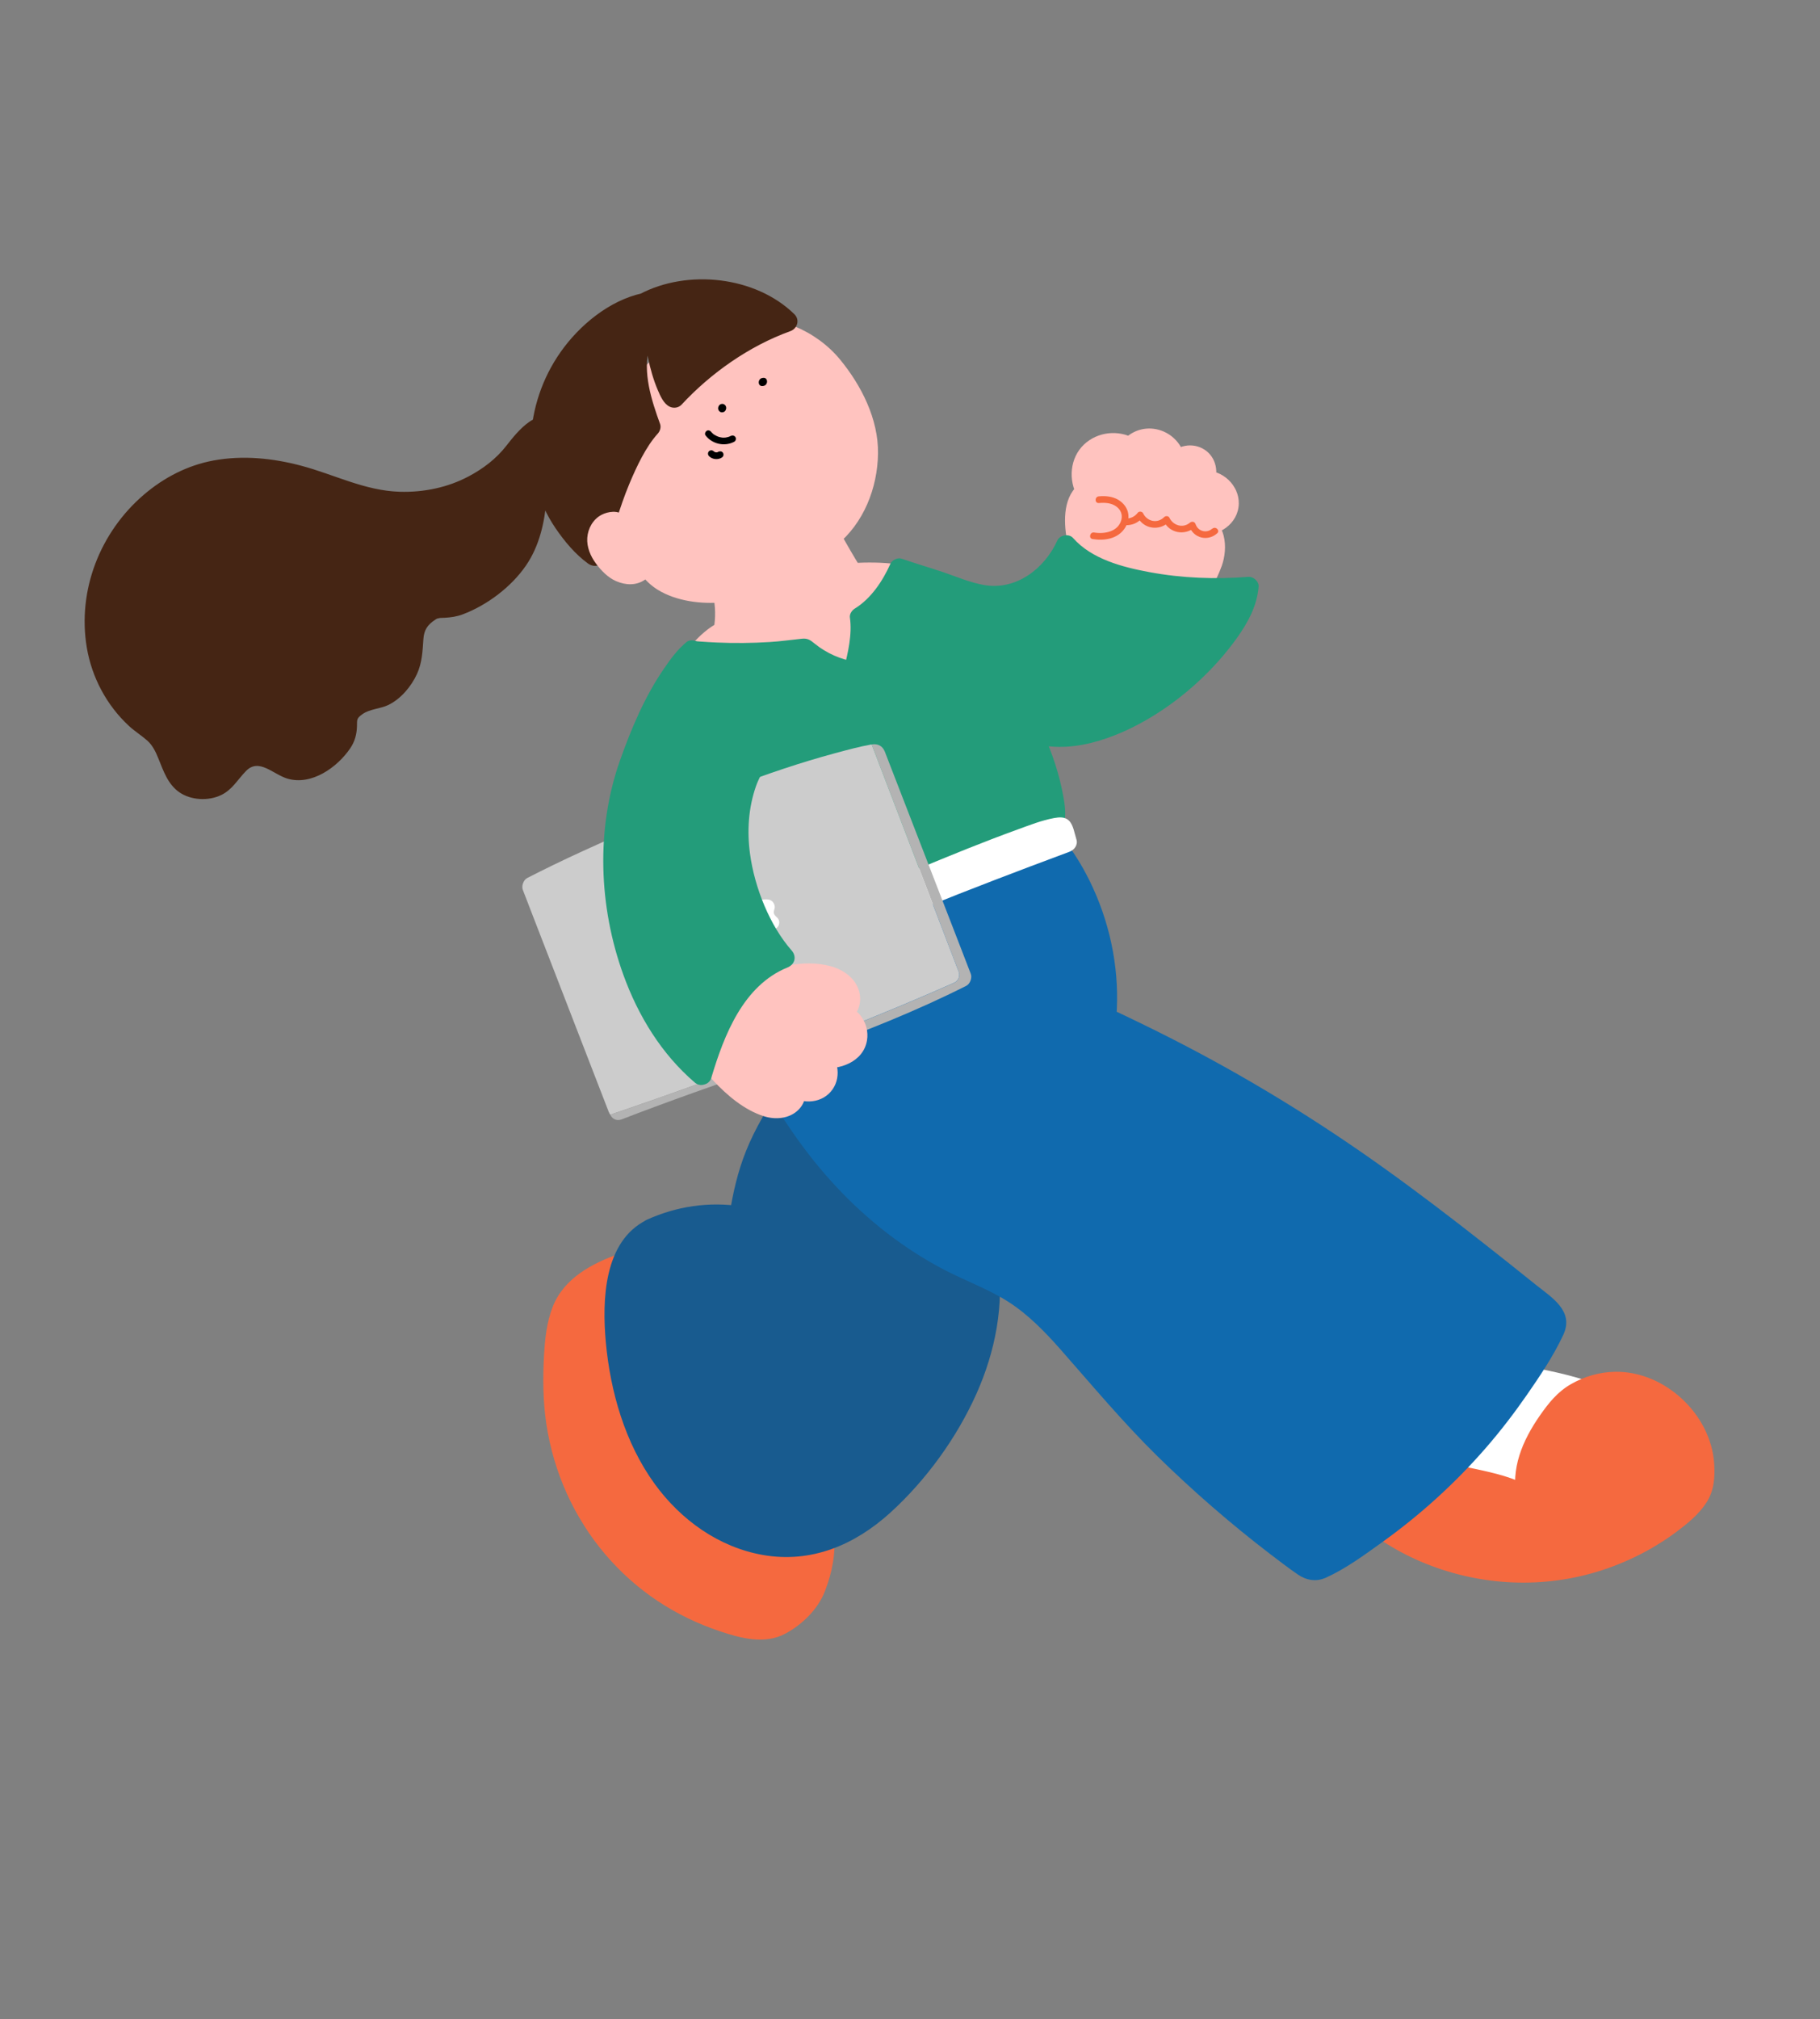 <svg width="257" height="285" viewBox="0 0 257 285" fill="none" xmlns="http://www.w3.org/2000/svg">
<rect x="0" y="0" width="257" height="285" fill="#808080" stroke="none"/>
<g clip-path="url(#clip0_4181_11)">
<path d="M102.194 89.069C102.194 89.069 102.735 86.027 102.048 83.582C102.048 83.582 94.577 84.32 91.702 80.269C88.827 76.218 77.505 72.54 87.948 57.714C98.39 42.887 109.112 46.634 109.112 46.634C115.732 47.743 119.332 52.999 121.793 59.251C123.816 64.387 121.85 72.283 117.384 75.765C119.04 78.781 120.387 80.912 120.387 80.912C120.387 80.912 124.344 80.561 127.688 81.217C127.688 81.217 135.106 88.952 122.987 96.295C110.868 103.638 96.192 95.559 96.192 95.559C96.192 95.559 99.083 90.605 102.194 89.069Z" fill="#FFC3BF"/>
<path d="M103.569 89.401C103.925 87.358 103.923 85.201 103.412 83.19C103.267 82.626 102.63 82.108 102.025 82.168C99.902 82.371 97.564 82.184 95.575 81.409C93.358 80.552 92.077 78.403 90.329 76.882C88.704 75.474 87.056 74.081 85.998 72.206C84.678 69.848 84.881 67.157 85.749 64.668C87.278 60.292 90.439 56.213 93.793 53.067C96.19 50.816 99.042 48.984 102.235 48.127C103.316 47.831 104.408 47.662 105.52 47.635C105.934 47.625 106.337 47.633 106.745 47.649C107.341 47.683 107.063 47.643 107.583 47.734C109.496 48.058 111.42 48.564 113.095 49.565C115.099 50.763 116.669 52.569 117.899 54.528C119.13 56.486 120.373 58.846 120.908 61.186C121.931 65.683 120.3 71.593 116.641 74.549C116.027 75.047 115.76 75.751 116.171 76.496C117.133 78.232 118.115 79.966 119.174 81.642C119.42 82.045 119.921 82.358 120.41 82.325C121.104 82.266 121.81 82.244 122.504 82.239C123.199 82.235 123.843 82.24 124.515 82.271C124.889 82.286 125.26 82.314 125.636 82.349C125.931 82.379 126.728 82.633 126.981 82.523C126.814 82.592 126.732 82.078 126.777 82.316C126.789 82.353 127.054 82.678 126.853 82.402C126.671 82.159 126.952 82.529 127.002 82.61C127.108 82.766 127.228 82.925 127.326 83.087C127.943 84.059 128.162 84.545 128.412 85.731C128.631 86.759 128.519 88.133 128.025 89.298C126.217 93.579 121.013 96.306 116.73 97.354C112.447 98.401 107.889 98.023 103.636 96.894C101.3 96.276 98.986 95.478 96.857 94.312L97.432 96.229C98.76 93.967 100.559 91.517 102.924 90.282C104.543 89.436 103.057 87.025 101.447 87.866C98.657 89.328 96.51 92.223 94.932 94.891C94.539 95.552 94.858 96.453 95.507 96.808C101.837 100.285 110.017 101.757 117.072 100.176C124.797 98.441 134.918 90.926 130.03 82.097C129.675 81.463 129.216 80.659 128.646 80.178C128.075 79.697 127.206 79.686 126.491 79.603C125.515 79.491 124.543 79.422 123.559 79.404C122.485 79.385 121.41 79.401 120.338 79.492L121.574 80.175C120.524 78.493 119.533 76.764 118.571 75.029L118.102 76.975C121.947 73.872 123.917 68.895 123.983 64.008C124.049 59.122 121.607 54.385 118.647 50.773C115.246 46.623 109.646 44.304 104.281 44.885C95.716 45.806 88.988 52.718 84.893 59.847C83 63.14 81.617 66.995 82.439 70.818C83.013 73.477 84.756 75.676 86.702 77.484C87.627 78.346 88.618 79.134 89.535 80.001C89.937 80.386 90.331 80.831 90.478 81.018C91.174 81.92 91.918 82.649 92.893 83.248C95.5 84.852 99.038 85.3 102.055 85.005L100.667 83.983C101.06 85.513 101.059 87.195 100.794 88.752C100.485 90.545 103.241 91.217 103.545 89.415L103.569 89.401Z" fill="#FFC3BF"/>
<path d="M154.678 82.906C156.73 85.9 157.917 86.757 161.512 87.281C163.391 87.548 164.586 86.408 166.423 85.938C168.26 85.468 170.793 80.833 171.328 79.012C171.863 77.191 171.61 74.424 169.745 74.071C171.516 74.415 173.419 72.931 173.503 71.132C173.587 69.332 171.847 67.663 170.053 67.841C170.684 66.792 170.307 65.252 169.26 64.608C168.214 63.965 166.672 64.32 166.016 65.364C165.971 63.897 164.941 62.502 163.558 62.031C162.175 61.56 160.508 62.037 159.575 63.172C157.869 62.101 155.427 62.377 154.006 63.799C152.585 65.221 152.306 67.66 153.383 69.369C151.459 70.546 151.958 73.317 151.914 74.748C151.871 76.18 153.59 81.978 154.686 82.901L154.678 82.906Z" fill="#FFC3BF"/>
<path d="M153.47 83.645C155.059 85.937 156.777 87.697 159.571 88.357C161.206 88.752 162.784 88.871 164.378 88.24C165.685 87.717 167.217 87.345 168.309 86.434C170.251 84.815 171.665 82.224 172.52 79.876C173.443 77.331 173.15 73.505 170.08 72.682L169.417 75.433C172.067 75.805 174.865 73.939 174.927 71.091C174.983 68.467 172.603 66.293 170.033 66.415L171.308 68.501C172.178 66.775 171.768 64.547 170.086 63.462C168.405 62.376 166.147 62.827 164.988 64.388L167.432 65.328C167.069 60.825 161.648 58.762 158.539 62.201L160.24 61.924C157.959 60.619 155.01 60.917 153.084 62.725C151.06 64.627 150.828 67.778 152.167 70.112L152.637 68.166C150.122 69.88 150.165 73.461 150.655 76.182C150.915 77.638 151.351 79.076 151.86 80.469C152.296 81.652 152.767 83.056 153.707 83.942C155.034 85.189 156.98 83.125 155.641 81.875C155.54 81.782 155.612 81.882 155.434 81.592C155.331 81.422 155.236 81.249 155.148 81.07C154.908 80.586 154.716 80.073 154.537 79.562C154.126 78.42 153.776 77.25 153.514 76.061C153.334 75.242 153.319 74.476 153.307 73.642C153.284 72.627 153.174 71.234 154.119 70.59C154.768 70.149 154.991 69.338 154.588 68.643C152.941 65.767 156.114 62.831 158.907 64.432C159.437 64.739 160.197 64.606 160.608 64.156C161.959 62.655 164.431 63.279 164.599 65.4C164.688 66.485 166.255 67.419 167.044 66.34C167.833 65.26 169.463 65.845 168.798 67.181C168.334 68.106 168.984 69.314 170.073 69.267C171.01 69.226 171.998 69.883 172.08 70.884C172.161 71.886 171.06 72.836 170.069 72.7C168.289 72.449 167.611 74.977 169.406 75.451C170.251 75.676 170.205 77.12 170.136 77.804C170.046 78.634 169.704 79.396 169.347 80.134C168.655 81.553 167.65 83.728 166.183 84.514C165.369 84.956 164.181 85.329 163.264 85.657C162.153 86.048 161.063 85.84 159.954 85.545C158.063 85.041 156.964 83.732 155.891 82.176C154.818 80.619 152.436 82.153 153.475 83.653L153.47 83.645Z" fill="#FFC3BF"/>
<path d="M107.764 53.333L107.672 53.345C106.955 53.44 106.971 54.57 107.693 54.483L107.785 54.471C108.501 54.376 108.485 53.246 107.764 53.333L107.672 53.345C106.955 53.44 106.971 54.57 107.693 54.483L107.785 54.471C108.501 54.376 108.485 53.246 107.764 53.333Z" fill="black"/>
<path d="M102.512 57.772L102.53 57.694C102.554 57.625 102.552 57.548 102.533 57.482C102.531 57.406 102.5 57.337 102.46 57.273C102.421 57.208 102.374 57.148 102.307 57.112C102.256 57.065 102.182 57.033 102.117 57.018L101.976 57.005C101.879 57.008 101.783 57.034 101.695 57.088L101.576 57.183C101.51 57.256 101.462 57.341 101.44 57.431L101.421 57.509C101.398 57.579 101.4 57.655 101.418 57.721C101.421 57.798 101.452 57.867 101.491 57.931C101.531 57.996 101.578 58.055 101.645 58.092C101.695 58.139 101.77 58.17 101.835 58.186L101.976 58.199C102.073 58.195 102.168 58.17 102.257 58.116L102.376 58.021C102.442 57.948 102.49 57.863 102.512 57.772Z" fill="black"/>
<path d="M103.195 61.515C103.195 61.515 103.131 61.554 103.107 61.569C103.082 61.584 103.066 61.593 103.042 61.608C103.09 61.579 103.111 61.577 103.074 61.589C103 61.612 102.931 61.643 102.856 61.666C102.79 61.685 102.716 61.708 102.645 61.718C102.608 61.73 102.574 61.729 102.536 61.74C102.42 61.767 102.642 61.731 102.52 61.75C102.373 61.763 102.226 61.775 102.077 61.767C102.043 61.765 102.009 61.764 101.975 61.763C101.855 61.748 102.027 61.775 101.936 61.753C101.863 61.743 101.79 61.732 101.725 61.716C101.66 61.701 101.582 61.682 101.517 61.666C101.479 61.657 101.448 61.642 101.417 61.628C101.373 61.611 101.321 61.598 101.391 61.622C101.246 61.566 101.105 61.498 100.98 61.42C100.949 61.405 100.921 61.378 100.89 61.364L100.859 61.349C100.818 61.319 100.818 61.319 100.869 61.366C100.817 61.353 100.742 61.266 100.701 61.236C100.651 61.189 100.6 61.143 100.544 61.088C100.525 61.056 100.484 61.026 100.456 60.998C100.376 60.903 100.491 61.055 100.437 60.966C100.284 60.771 100.016 60.659 99.788 60.809C99.591 60.941 99.469 61.248 99.631 61.458C100.566 62.679 102.324 63.076 103.689 62.341C103.904 62.221 103.982 61.897 103.846 61.692C103.7 61.472 103.427 61.406 103.197 61.536L103.195 61.515Z" fill="black"/>
<path d="M87.519 195.861C89.795 198.353 93.592 206.953 93.782 210.322C96.843 206.769 101.869 206.429 106.559 206.571C108.878 206.636 111.832 208.283 113.273 209.825C117.788 214.677 116.86 220.09 114.958 224.617C114.186 226.449 111.91 228.372 110.176 229.355C108.418 230.352 106.213 230.04 104.263 229.529C96.744 227.564 89.924 223.015 85.231 216.822C80.538 210.63 78.085 202.835 78.147 195.063C78.232 184.29 79.507 181.507 87.855 178.329C96.202 175.152 87.519 195.861 87.519 195.861Z" fill="#F5693F"/>
<path d="M86.549 196.897C88.096 198.651 89.186 201.138 90.128 203.295C91.07 205.452 92.186 207.946 92.361 210.35C92.445 211.538 93.942 212.249 94.805 211.29C96.961 208.898 100.04 208.178 103.143 208.007C106.011 207.847 108.496 208.021 110.917 209.683C115.13 212.573 115.775 217.755 114.31 222.291C113.573 224.578 112.319 226.219 110.329 227.579C107.931 229.212 105.288 228.437 102.714 227.61C97.272 225.858 92.329 222.64 88.434 218.46C84.54 214.28 81.616 208.61 80.348 202.79C79.717 199.912 79.52 197.001 79.562 194.066C79.598 191.863 79.657 189.625 80.104 187.46C80.411 185.989 80.923 184.547 81.935 183.398C83.044 182.134 84.544 181.294 86.052 180.593C86.887 180.204 87.765 179.812 88.653 179.545C88.942 179.457 89.143 179.423 89.248 179.414C89.642 179.372 89.258 179.43 89.702 179.468C89.595 179.456 89.677 179.483 89.677 179.483C89.847 179.778 89.483 179.237 89.705 179.51C89.735 179.559 89.789 179.647 89.818 179.696C89.959 180.052 89.72 179.391 89.847 179.778C89.886 179.898 89.918 180.022 89.945 180.138C90.017 180.437 90.005 180.345 90.026 180.742C90.165 183.81 89.14 186.948 88.212 189.828C87.568 191.815 87 193.401 86.262 195.18C85.565 196.846 88.054 198.201 88.754 196.523C89.567 194.577 90.287 192.587 90.934 190.587C91.93 187.511 93.017 184.113 92.865 180.843C92.811 179.559 92.508 178.195 91.497 177.32C90.385 176.351 88.832 176.471 87.527 176.925C83.635 178.287 79.645 180.394 78.057 184.419C77.196 186.594 76.956 188.953 76.82 191.283C76.643 194.522 76.665 197.762 77.147 200.975C78.17 207.751 81.016 214.144 85.461 219.37C89.907 224.597 95.434 228.155 101.68 230.245C104.615 231.227 108.002 232.133 110.906 230.568C113.3 229.271 115.487 227.148 116.481 224.593C118.582 219.215 118.483 213.588 114.507 209.093C112.71 207.059 109.902 205.524 107.194 205.221C103.844 204.846 99.963 205.138 96.834 206.465C95.26 207.128 93.888 208.089 92.743 209.364L95.187 210.304C94.988 207.516 93.822 204.777 92.716 202.244C91.61 199.711 90.355 196.971 88.479 194.843C87.27 193.48 85.341 195.556 86.545 196.91L86.549 196.897Z" fill="#F5693F"/>
<path d="M212.677 192.923C212.677 192.923 223.366 194.3 227.705 196.98L216.701 211.884L201.599 207.851L212.677 192.923Z" fill="white" stroke="white" stroke-miterlimit="10"/>
<path d="M92.052 173.395C90.01 174.345 88.479 176.166 87.855 178.329C86.383 183.378 86.624 188.786 87.645 194.058C88.96 200.823 91.777 207.476 96.743 212.252C101.71 217.027 109.057 219.616 115.7 217.812C120.83 216.413 124.976 212.661 128.446 208.637C132.979 203.365 136.751 197.319 138.608 190.618C140.464 183.918 140.278 176.519 137.265 170.251L111.718 153.893C106.832 161.284 105.453 165.037 104.412 171.659C100.244 170.977 95.882 171.607 92.047 173.387L92.052 173.395Z" fill="#185B8F"/>
<path d="M91.314 172.187C85.232 175.197 85.016 183.55 85.547 189.432C86.189 196.454 88.266 203.67 92.439 209.428C96.118 214.504 101.499 218.384 107.753 219.473C114.558 220.668 120.703 218.051 125.713 213.505C130.77 208.909 135.08 202.965 137.875 196.731C140.552 190.758 141.842 184.127 140.908 177.605C140.673 175.99 140.33 174.396 139.82 172.838C139.424 171.63 138.97 169.784 137.924 168.996C137.499 168.68 137.014 168.412 136.567 168.133C133.967 166.469 131.381 164.808 128.782 163.144C123.435 159.719 118.154 156.132 112.71 152.855C112.603 152.788 112.49 152.713 112.378 152.637C111.693 152.204 110.851 152.619 110.461 153.212C108.51 156.175 106.63 159.216 105.319 162.519C104.188 165.356 103.511 168.304 103.031 171.319L104.739 170.275C100.11 169.564 95.559 170.245 91.304 172.171C89.647 172.918 91.145 175.333 92.781 174.587C96.297 172.991 100.254 172.442 104.067 173.032C104.775 173.141 105.648 172.795 105.774 171.988C106.23 169.131 106.813 166.285 107.907 163.603C109.214 160.403 111.047 157.446 112.944 154.559L111.027 155.134C115.186 157.792 119.342 160.463 123.5 163.12L132.16 168.67L135.211 170.621C135.615 170.883 136.221 171.132 136.556 171.481C135.909 170.803 136.431 171.856 136.496 172.016C136.78 172.716 137.027 173.428 137.25 174.155C137.691 175.6 138.013 177.085 138.184 178.596C138.531 181.625 138.395 184.696 137.824 187.69C136.641 193.845 133.679 199.551 129.922 204.536C126.166 209.522 121.161 215.126 114.631 216.607C109.277 217.822 103.468 215.941 99.254 212.576C93.347 207.855 90.278 200.537 88.918 193.28C88.301 189.973 88.019 186.561 88.342 183.199C88.665 179.836 89.432 176.259 92.778 174.6C94.408 173.792 92.923 171.381 91.3 172.184L91.314 172.187Z" fill="#185B8F"/>
<path d="M101.449 63.744C101.401 63.773 101.352 63.803 101.304 63.833L101.418 63.785C101.341 63.821 101.254 63.841 101.175 63.856L101.296 63.837C101.212 63.845 101.128 63.852 101.042 63.838L101.162 63.853C101.068 63.844 100.985 63.817 100.902 63.791L101.016 63.832C100.941 63.8 100.866 63.768 100.803 63.718L100.902 63.791C100.856 63.752 100.816 63.722 100.77 63.683C100.687 63.601 100.547 63.554 100.437 63.555C100.327 63.556 100.175 63.615 100.098 63.707C99.925 63.912 99.936 64.182 100.122 64.378C100.577 64.852 101.394 64.939 101.943 64.57C102.048 64.506 102.128 64.402 102.151 64.277C102.179 64.16 102.159 64.018 102.1 63.922C102.041 63.825 101.931 63.737 101.806 63.713C101.682 63.69 101.555 63.701 101.451 63.765L101.449 63.744Z" fill="black"/>
<path d="M200.179 207.845C203.528 207.457 212.724 209.414 215.569 211.227C214.48 206.659 217.15 202.393 220.006 198.667C221.417 196.83 224.484 195.387 226.572 195.128C233.15 194.304 236.997 198.226 239.554 202.427C240.593 204.126 240.817 207.099 240.595 209.071C240.372 211.077 238.832 212.683 237.272 213.969C231.279 218.916 223.604 221.782 215.828 221.967C208.052 222.151 200.253 219.638 194.038 214.974C193.539 214.593 192.999 214.126 193.001 213.495C192.996 212.944 193.407 212.494 193.799 212.122C196.56 209.526 196.408 208.281 200.179 207.845Z" fill="#F5693F"/>
<path d="M200.215 209.261C202.707 209.01 205.321 209.558 207.739 210.094C210.158 210.629 212.785 211.18 214.909 212.482C216.014 213.167 217.186 211.953 216.938 210.843C216.284 207.835 217.505 204.964 219.071 202.458C219.876 201.169 220.753 199.726 221.921 198.724C223.09 197.721 224.518 197.07 225.96 196.697C228.676 195.999 231.707 196.614 233.995 198.202C235.99 199.583 238.176 202.019 238.856 204.381C239.28 205.87 239.47 207.701 239.135 209.234C238.799 210.766 237.604 211.851 236.501 212.78C233.72 215.144 230.431 217.022 227.021 218.322C220.323 220.867 213.011 221.232 206.108 219.334C202.477 218.334 199.021 216.718 195.916 214.589C195.51 214.306 195.134 213.961 194.709 213.701C194.284 213.44 194.38 213.525 194.713 213.2C195.386 212.546 196.031 211.863 196.653 211.162C197.706 209.988 198.601 209.462 200.203 209.258C201.996 209.024 201.95 206.198 200.143 206.428C198.337 206.659 196.742 207.091 195.398 208.367C194.845 208.893 194.371 209.492 193.859 210.049C193.219 210.739 192.361 211.363 191.922 212.218C190.754 214.47 192.963 215.985 194.578 217.089C196.194 218.192 198.037 219.234 199.893 220.08C207.662 223.595 216.468 224.353 224.701 222.074C229.014 220.876 233.148 218.879 236.733 216.201C238.318 215.011 239.888 213.741 240.973 212.06C242.058 210.378 242.18 208.478 242.056 206.574C241.605 199.591 235.027 193.466 228.015 193.615C225.82 193.663 223.737 194.272 221.834 195.358C219.931 196.444 218.668 198.035 217.43 199.81C215.003 203.297 213.265 207.313 214.204 211.618L216.234 209.979C213.926 208.558 211.014 207.903 208.39 207.339C205.766 206.775 202.858 206.163 200.143 206.428C198.341 206.612 198.387 209.438 200.203 209.258L200.215 209.261Z" fill="#F5693F"/>
<path d="M155.167 71.001C156.003 70.921 156.905 70.967 157.614 71.474C158.236 71.913 158.541 72.611 158.347 73.361C157.914 75.042 155.979 75.406 154.5 75.159C153.907 75.057 153.684 75.978 154.278 76.081C155.902 76.349 157.76 76.076 158.773 74.638C159.2 74.034 159.432 73.272 159.322 72.532C159.199 71.678 158.639 70.98 157.907 70.542C157.09 70.057 156.082 69.965 155.154 70.057C154.549 70.117 154.57 71.056 155.175 70.996L155.167 71.001Z" fill="#F5693F"/>
<path d="M156.219 143.649C156.961 134.908 154.287 125.92 148.873 119.018C148.873 119.018 119.291 123.007 106.417 133.223C105.068 134.292 109.311 152.941 110.979 155.706C116.882 165.507 125.332 173.862 135.658 178.79C138.017 179.915 140.455 180.881 142.681 182.242C147.451 185.157 150.964 189.692 154.586 193.95C163.147 204.008 173.451 213.442 184.22 221.175C184.974 221.721 185.983 221.779 186.8 221.324C200.635 213.585 212.155 201.751 219.529 187.716C220.062 186.705 219.781 185.449 218.889 184.733C196.91 167.024 182.201 155.779 156.217 143.628L156.219 143.649Z" fill="#106AAE"/>
<path d="M157.632 143.625C158.13 137.346 156.953 131.04 154.337 125.314C153.739 124.009 153.066 122.728 152.318 121.504C151.909 120.835 151.476 120.181 151.019 119.543C150.562 118.904 150.03 117.835 149.205 117.642C148.664 117.519 147.983 117.725 147.456 117.804C140.191 118.915 132.97 120.497 125.927 122.623C121.223 124.05 116.566 125.735 112.171 127.957C110.201 128.952 108.284 130.068 106.501 131.369C105.241 132.294 104.749 132.938 104.725 134.49C104.681 137.803 105.546 141.246 106.24 144.462C106.994 147.94 107.769 151.505 109.037 154.846C109.73 156.668 110.867 158.274 111.965 159.871C113.817 162.557 115.865 165.11 118.085 167.493C122.516 172.242 127.732 176.322 133.508 179.308C136.433 180.817 139.567 181.944 142.353 183.715C145.14 185.485 147.573 187.981 149.783 190.492C154.267 195.583 158.581 200.757 163.428 205.518C168.274 210.278 173.795 215.09 179.396 219.367C180.661 220.331 181.93 221.303 183.236 222.208C184.461 223.053 185.858 223.294 187.245 222.667C190.052 221.394 192.699 219.444 195.19 217.655C200.561 213.807 205.484 209.337 209.818 204.353C211.889 201.969 213.811 199.466 215.611 196.872C217.411 194.278 219.378 191.36 220.752 188.396C222.313 185.03 219.135 183.144 216.861 181.326C214.405 179.353 211.941 177.385 209.457 175.441C204.839 171.814 200.171 168.25 195.397 164.84C185.894 158.036 175.938 151.941 165.524 146.634C162.662 145.175 159.767 143.77 156.855 142.408C155.213 141.641 153.858 144.13 155.512 144.899C165.341 149.502 174.91 154.638 184.038 160.521C192.548 166.006 200.643 172.099 208.588 178.362C210.814 180.121 213.032 181.885 215.234 183.659C215.78 184.1 216.326 184.541 216.88 184.976C217.277 185.299 218.02 185.718 218.252 186.207C218.513 186.778 218.112 187.299 217.857 187.787C217.462 188.516 217.062 189.236 216.648 189.954C213.767 194.924 210.362 199.561 206.501 203.814C202.639 208.067 198.356 211.902 193.697 215.249C191.357 216.923 188.931 218.583 186.389 219.927C185.168 220.573 184.391 219.61 183.414 218.88C182.125 217.931 180.856 216.958 179.598 215.968C170.043 208.466 161.461 199.948 153.632 190.672C149.767 186.086 145.739 181.977 140.263 179.372C137.595 178.104 134.895 176.944 132.347 175.437C129.799 173.93 127.543 172.322 125.344 170.48C120.996 166.842 117.209 162.585 114.034 157.898C113.36 156.905 112.711 155.897 112.102 154.864C111.969 154.647 111.944 154.551 111.985 154.637C111.889 154.408 111.796 154.166 111.709 153.932C111.235 152.65 110.865 151.339 110.502 150.022C109.574 146.64 108.797 143.198 108.176 139.738C107.937 138.369 107.713 136.99 107.599 135.61C107.568 135.142 107.55 134.677 107.547 134.203C107.55 134.135 107.556 134.054 107.558 133.986C107.517 134.443 107.567 133.981 107.567 133.981C107.567 133.981 107.59 133.856 107.601 133.838C107.54 133.92 107.516 134.278 107.324 134.273C107.571 134.277 108.18 133.628 108.393 133.487C108.765 133.226 109.142 132.974 109.518 132.721C110.349 132.18 111.205 131.679 112.067 131.208C113.84 130.234 115.677 129.366 117.547 128.588C121.569 126.914 125.738 125.571 129.936 124.421C135.923 122.775 142.021 121.492 148.155 120.541C148.49 120.491 147.884 120.585 148.298 120.52C148.398 120.503 148.508 120.502 148.603 120.477C148.69 120.457 148.779 120.458 148.867 120.438L147.631 119.755C152.902 126.568 155.447 135.092 154.769 143.683C154.619 145.501 157.459 145.424 157.598 143.624L157.632 143.625Z" fill="#106AAE"/>
<path d="M97.724 91.802C97.724 91.802 105.575 92.7 113.642 91.452C113.642 91.452 116.566 94.19 120.54 94.737C120.54 94.737 121.861 89.548 121.44 87.05C121.44 87.05 124.929 84.939 126.985 80.175C130.497 81.414 131.867 81.682 133.816 82.427C137.617 83.865 140.925 84.952 144.648 83.041C147.624 81.521 149.194 79.963 150.548 76.911C154.961 82.047 167.588 83.5 176.31 82.781C175.954 88.642 166.634 97.504 160.5 100.701C155.166 103.486 149.451 104.834 145.715 103.301C145.715 103.301 149.857 112.176 148.731 116.361L99.498 138.737C99.498 138.737 88.993 117.753 97.724 91.802Z" fill="#239C7A"/>
<path d="M97.392 93.177C102.907 93.8 108.549 93.637 114.034 92.817L112.671 92.489C114.709 94.374 117.474 95.693 120.214 96.121C120.974 96.242 121.717 95.865 121.921 95.077C122.566 92.547 123.233 89.639 122.858 87.035L122.175 88.271C124.898 86.607 126.956 83.711 128.234 80.861L126.655 81.572C128.756 82.312 130.915 82.895 133.014 83.648C135.282 84.463 137.488 85.338 139.924 85.487C145.108 85.803 149.743 82.128 151.81 77.6L149.595 77.959C152.483 81.216 157.198 82.594 161.317 83.395C166.242 84.356 171.355 84.594 176.351 84.206L174.907 82.821C174.714 85.328 172.939 87.764 171.413 89.648C169.435 92.096 167.144 94.338 164.657 96.279C162.17 98.22 159.43 99.873 156.443 101.013C153.455 102.153 149.54 103.297 146.389 102.07C145.044 101.553 143.895 102.732 144.508 104.061C144.566 104.191 144.627 104.309 144.685 104.44C144.521 104.064 144.754 104.607 144.78 104.669C144.866 104.882 144.955 105.082 145.041 105.295C145.476 106.368 145.887 107.455 146.247 108.552C147.001 110.835 147.952 113.639 147.357 116.05L147.994 115.174C142.463 117.692 136.928 120.202 131.405 122.715C122.545 126.738 113.69 130.768 104.831 134.791C102.803 135.709 100.781 136.636 98.753 137.555L100.7 138.024C100.603 137.829 100.519 137.637 100.429 137.437C100.304 137.16 100.573 137.781 100.42 137.421C100.357 137.282 100.307 137.147 100.245 137.008C100.111 136.68 99.982 136.361 99.853 136.041C99.05 133.987 98.384 131.883 97.82 129.749C95.973 122.746 95.312 115.438 95.831 108.216C96.222 102.755 97.364 97.366 99.09 92.172C99.666 90.437 96.912 89.786 96.338 91.509C91.556 105.874 91.564 122.067 96.916 136.288C97.327 137.375 97.763 138.469 98.281 139.514C98.649 140.262 99.579 140.281 100.227 139.984C107.716 136.578 115.21 133.181 122.707 129.77C131.468 125.786 140.234 121.81 148.988 117.83C151.178 116.834 150.298 113.079 149.91 111.214C149.285 108.255 148.194 105.348 146.926 102.604L145.045 104.595C150.733 106.805 157.641 104.186 162.569 101.207C167.231 98.39 171.51 94.457 174.678 90.03C176.215 87.874 177.519 85.483 177.727 82.8C177.787 82.067 176.99 81.359 176.283 81.415C171.641 81.786 166.905 81.605 162.324 80.754C158.532 80.052 154.174 78.932 151.519 75.93C150.938 75.268 149.657 75.508 149.304 76.289C147.506 80.243 143.522 83.353 138.972 82.572C136.968 82.226 135.119 81.409 133.208 80.763C131.297 80.117 129.269 79.531 127.317 78.855C126.766 78.66 125.976 79.032 125.738 79.566C124.663 81.971 123.005 84.489 120.694 85.902C120.307 86.138 119.949 86.656 120.011 87.138C120.36 89.536 119.739 92.14 119.157 94.465L120.865 93.421C118.752 93.097 116.728 92.21 115.062 90.861C114.47 90.382 114.095 90.058 113.243 90.148C111.722 90.303 110.22 90.524 108.694 90.616C106.191 90.775 103.68 90.794 101.179 90.685C100.384 90.651 99.579 90.601 98.79 90.541C98.534 90.521 98.278 90.5 98.017 90.472C97.855 90.46 97.448 90.41 98.043 90.478C96.251 90.279 95.574 93.027 97.379 93.229L97.392 93.177Z" fill="#239C7A"/>
<path d="M126.416 125.522C126.416 125.522 149.332 115.805 149.987 116.876L150.639 118.867C150.639 118.867 137.272 123.787 127.885 127.689C118.498 131.591 126.424 125.517 126.424 125.517L126.416 125.522Z" fill="white"/>
<path d="M126.816 126.882C133.784 123.928 140.828 120.772 148.079 118.607C148.443 118.495 148.803 118.397 149.168 118.306C149.321 118.268 149.48 118.237 149.638 118.207C149.64 118.228 149.216 118.277 149.638 118.207C149.665 118.069 149.781 118.385 149.56 118.188C149.436 118.076 148.684 117.208 148.657 117.38C148.64 117.479 148.753 117.664 148.778 117.759L149.267 119.264L150.24 117.507C146.456 118.902 142.693 120.329 138.931 121.777C135.797 122.985 132.664 124.214 129.544 125.48C127.959 126.128 126.385 126.847 124.754 127.346C124.444 127.436 123.908 127.465 123.736 127.581C123.865 127.502 124.614 128.383 124.67 128.946C124.695 129.186 124.688 129.012 124.61 129.083C125.154 128.562 125.635 127.991 126.207 127.497C126.354 127.375 126.492 127.257 126.638 127.134C126.931 126.889 126.547 127.201 126.793 127.007C126.912 126.912 127.023 126.822 127.142 126.727C128.573 125.63 127.107 123.196 125.664 124.311C124.611 125.121 123.506 125.974 122.661 126.999C122.069 127.715 121.55 128.674 122.101 129.576C122.702 130.559 123.893 130.462 124.857 130.248C126.633 129.859 128.32 129.016 130.003 128.33C131.784 127.606 133.562 126.895 135.354 126.188C138.744 124.856 142.149 123.549 145.556 122.263C147.371 121.574 149.198 120.888 151.021 120.216C151.715 119.958 152.247 119.234 151.994 118.459C151.742 117.684 151.568 116.386 150.92 115.797C150.336 115.258 149.563 115.332 148.845 115.461C147.113 115.778 145.421 116.448 143.773 117.046C138.988 118.776 134.272 120.708 129.565 122.656C128.383 123.147 127.192 123.642 126.014 124.141C124.354 124.846 125.125 127.573 126.793 126.863L126.816 126.882Z" fill="white"/>
<path d="M171.181 74.609C170.382 75.33 169.154 74.985 168.822 73.971C168.697 73.605 168.299 73.55 168.017 73.777C167.028 74.603 165.657 74.169 165.126 73.066C164.983 72.778 164.573 72.796 164.382 72.99C163.438 73.943 161.974 73.611 161.412 72.438C161.283 72.174 160.839 72.135 160.668 72.362C160.229 72.929 159.631 73.217 158.912 73.181C158.303 73.144 158.328 74.091 158.932 74.12C159.882 74.17 160.791 73.758 161.363 73.01L160.619 72.934C161.452 74.693 163.74 74.998 165.082 73.646L164.339 73.57C165.167 75.287 167.305 75.618 168.73 74.437L167.925 74.243C168.5 75.961 170.552 76.476 171.881 75.266C172.329 74.859 171.639 74.218 171.191 74.625L171.181 74.609Z" fill="#F5693F"/>
<path d="M86.165 157.322C86.443 157.904 87.039 158.281 87.826 157.977C89.351 157.377 90.899 156.795 92.444 156.227C107.17 150.743 122.377 146.226 136.446 139.14C136.986 138.866 137.302 138.008 137.086 137.455C136.586 136.167 136.086 134.879 135.59 133.578C132.046 124.415 128.489 115.248 124.94 106.077C124.62 105.265 123.926 104.926 123.087 105.074L135.378 137.159C135.604 137.763 135.336 138.447 134.752 138.704C131.866 139.993 123.21 143.769 111.081 148.363C96.05 154.055 86.169 157.33 86.169 157.33L86.165 157.322Z" fill="#B3B3B3"/>
<path d="M85.982 156.969C86.031 157.105 86.096 157.209 86.165 157.322C86.165 157.322 96.054 154.042 111.076 148.355C123.205 143.761 131.861 139.985 134.747 138.696C135.331 138.439 135.599 137.755 135.374 137.151L123.082 105.066C121.338 105.38 119.611 105.849 117.893 106.314C108.102 108.958 98.724 112.821 89.455 116.917C84.416 119.134 79.359 121.396 74.46 123.916C73.92 124.19 73.611 125.043 73.828 125.597C74.319 126.889 74.819 128.177 75.324 129.473C78.868 138.636 82.425 147.803 85.974 156.974L85.982 156.969Z" fill="#CCCCCC"/>
<path d="M107.282 126.963C106.946 126.958 106.726 126.706 106.462 126.546C106.096 126.327 105.617 126.376 105.289 126.654C104.989 126.905 104.948 127.328 104.688 127.608C104.411 127.878 103.973 127.868 103.646 128.057C103.253 128.264 103.022 128.738 103.12 129.187C103.181 129.504 103.435 129.702 103.641 129.93C104.324 130.686 103.373 131.212 103.995 131.849C104.209 132.073 104.589 132.35 104.908 132.276C106.111 132.016 106.081 133.108 107.172 132.828C107.873 132.654 108.232 132.047 108.418 131.79C108.889 131.004 109.979 131.322 110.038 130.224C110.051 129.973 109.953 129.723 109.782 129.551C109.596 129.355 109.338 129.169 109.276 128.886C109.207 128.574 109.428 128.284 109.401 127.969C109.38 127.627 109.205 127.304 108.913 127.117C108.433 126.802 107.827 127.006 107.286 126.971L107.27 126.981L107.282 126.963Z" fill="white"/>
<g opacity="0.23">
<path d="M98.462 93.01C100.017 92.059 98.54 89.643 96.985 90.594C95.431 91.544 96.908 93.96 98.462 93.01Z" fill="#239C7A"/>
</g>
<path d="M106.396 139.576C104.559 140.644 103.019 142.216 101.821 143.966C100.623 145.717 98.351 145.601 99.018 147.616C99.814 150.04 103.845 153.882 106.062 155.138C106.944 155.639 107.851 156.146 108.855 156.34C109.859 156.534 110.976 156.371 111.717 155.664C112.457 154.957 112.616 153.642 111.89 152.925C112.792 154.166 114.792 154.414 115.966 153.42C117.139 152.426 117.221 150.407 116.137 149.321C117.972 149.626 120.095 148.882 120.862 147.185C121.628 145.489 120.329 143.074 118.476 143.211C119.677 142.931 120.325 141.439 119.978 140.257C119.632 139.075 118.549 138.209 117.369 137.835C114.368 136.871 109.887 137.541 106.399 139.563L106.396 139.576Z" fill="#FFC3BF"/>
<path d="M105.657 138.368C103.819 139.47 102.288 140.948 101.015 142.666C100.589 143.237 100.2 143.685 99.597 144.075C99.043 144.436 98.48 144.781 98.066 145.299C96.198 147.636 99.178 150.882 100.72 152.517C102.682 154.604 105.095 156.669 107.864 157.543C109.502 158.069 111.471 157.905 112.745 156.64C114.1 155.291 114.011 153.299 112.849 151.907C112.354 151.313 111.329 151.464 110.842 151.972C110.255 152.585 110.425 153.389 110.908 153.979C112.365 155.765 115.289 155.969 116.991 154.409C118.774 152.766 118.622 150.037 117.097 148.303L115.794 150.715C118.508 151.081 121.907 149.909 122.426 146.848C122.848 144.389 121.032 141.781 118.434 141.821L118.849 144.599C120.643 144.022 121.709 142.219 121.41 140.355C121.079 138.256 119.22 136.881 117.278 136.364C113.419 135.338 109.041 136.465 105.641 138.378C104.052 139.272 105.529 141.688 107.118 140.794C109.382 139.521 111.968 138.792 114.578 138.845C115.631 138.865 116.858 138.989 117.753 139.603C118.383 140.037 119.249 141.488 118.078 141.872C116.573 142.361 116.86 144.675 118.493 144.65C119.319 144.643 119.81 145.682 119.626 146.414C119.311 147.69 117.576 148.11 116.453 147.955C115.03 147.763 114.192 149.271 115.15 150.367C115.629 150.915 115.57 151.958 114.976 152.399C114.252 152.952 113.334 152.518 112.836 151.903L110.903 153.971C111.2 154.331 110.521 154.813 110.279 154.905C109.761 155.089 109.19 155.007 108.681 154.842C107.736 154.546 106.799 153.99 105.98 153.429C104.398 152.326 102.921 150.906 101.717 149.407C101.243 148.812 100.711 148.141 100.433 147.415C100.385 147.3 100.283 147.097 100.301 146.964C100.279 147.144 100.197 147.083 100.416 146.916C100.722 146.674 101.08 146.5 101.395 146.274C102.422 145.546 103.012 144.61 103.803 143.662C104.76 142.512 105.849 141.559 107.126 140.789C108.685 139.847 107.208 137.431 105.649 138.373L105.657 138.368Z" fill="#FFC3BF"/>
<path d="M99.078 151.751C101.091 144.944 104.203 137.763 110.813 135.183C107.144 131.064 100.694 118.288 106.791 107.502L110.199 98.78L97.716 91.807C97.716 91.807 92.895 95.65 88.334 109.381C84.425 121.176 86.878 141.44 99.07 151.756L99.078 151.751Z" fill="#239C7A"/>
<path d="M100.454 152.082C102.248 146.095 104.955 139.085 111.205 136.548C112.249 136.12 112.536 135.015 111.784 134.147C108.706 130.651 106.558 125.292 105.91 120.521C105.472 117.326 105.677 114.059 106.738 110.998C107.112 109.928 107.682 108.96 108.132 107.922C108.504 107.064 108.814 106.177 109.154 105.305C109.92 103.354 110.681 101.395 111.447 99.444C111.724 98.722 111.611 97.939 110.872 97.527C106.708 95.205 102.552 92.877 98.388 90.554C98.001 90.337 97.345 90.296 96.977 90.599C95.689 91.641 94.695 93.001 93.772 94.35C91.054 98.302 89.15 102.808 87.556 107.312C84.12 117.003 84.543 127.975 88.034 137.613C90.129 143.392 93.413 148.764 98.108 152.787C99.484 153.97 101.435 151.914 100.041 150.719C92.239 144.038 88.608 133.556 88.103 123.519C87.622 114.099 90.52 104.814 95.51 96.85C96.201 95.753 96.925 94.713 97.784 93.746C98.008 93.498 98.238 93.258 98.48 93.021C98.609 92.887 99.065 92.53 98.462 93.01L97.051 93.054C101.215 95.377 105.371 97.704 109.535 100.027L108.96 98.11C108.255 99.924 107.541 101.743 106.831 103.55C106.452 104.523 106.094 105.494 105.698 106.456C105.229 107.572 104.633 108.623 104.208 109.756C101.843 116.059 102.859 123.095 105.514 129.139C106.629 131.688 108.019 134.125 109.855 136.222L110.434 133.821C103.1 136.811 99.837 144.305 97.716 151.422C97.191 153.17 99.951 153.829 100.467 152.086L100.454 152.082Z" fill="#239C7A"/>
<path d="M91.058 42.767C96.577 39.758 106.116 40.322 111.198 45.413C111.198 45.413 102.065 48.663 95.206 56.175C95.206 56.175 93.511 55.375 92.11 45.808C92.11 45.808 87.427 48.428 91.823 60.269C91.823 60.269 88.05 64.378 85.427 74.004L83.955 78.511C83.955 78.511 74.327 71.54 76.608 59.579C79.329 45.28 91.05 42.772 91.05 42.772L91.058 42.767Z" fill="#452514"/>
<path d="M91.797 43.975C97.424 40.999 105.66 41.983 110.228 46.45L110.807 44.049C104.566 46.293 98.663 50.355 94.178 55.199L95.879 54.923C95.72 54.843 96.276 55.211 96.091 55.07C95.811 54.865 96.085 55.096 96.075 55.08C95.976 54.919 95.862 54.768 95.771 54.602C95.617 54.331 95.518 54.115 95.49 54.032C94.399 51.435 93.948 48.524 93.53 45.759C93.377 44.713 92.388 44.001 91.37 44.579C90.105 45.297 89.36 46.848 88.965 48.174C87.742 52.219 89.072 56.838 90.469 60.642L90.797 59.28C88.837 61.43 87.48 64.296 86.359 66.95C84.838 70.58 83.809 74.417 82.591 78.161L84.937 77.457C81.025 74.604 78.233 69.694 77.766 64.912C77.04 57.445 80.917 49.598 87.412 45.815C88.715 45.051 89.947 44.442 91.462 44.114C93.246 43.72 92.451 41.008 90.683 41.392C86.037 42.407 81.806 45.912 79.147 49.706C73.993 57.04 73.354 67.089 78.463 74.577C79.707 76.394 81.218 78.215 83.011 79.519C83.893 80.164 84.998 79.909 85.358 78.815C86.499 75.307 87.449 71.683 88.874 68.278C89.909 65.809 91.227 63.023 92.881 61.204C93.199 60.855 93.38 60.301 93.21 59.841C91.999 56.521 90.699 52.513 91.698 48.971C91.835 48.489 91.85 48.424 92.121 47.926C92.201 47.767 92.299 47.619 92.396 47.47C92.34 47.56 92.317 47.541 92.508 47.346C92.626 47.23 92.968 46.778 92.823 47.01C92.703 47.194 92.75 47.055 92.871 46.981L90.711 45.801C91.176 48.913 91.643 52.157 92.891 55.068C93.24 55.873 93.702 56.973 94.543 57.389C95.1 57.667 95.809 57.577 96.244 57.112C100.376 52.65 105.832 48.816 111.592 46.744C112.607 46.378 112.975 45.135 112.171 44.343C106.67 38.965 97.046 37.956 90.329 41.52C88.716 42.374 90.201 44.785 91.806 43.936L91.797 43.975Z" fill="#452514"/>
<path d="M77.396 60.868C76.637 59.627 75.272 60.218 72.603 63.797C69.934 67.377 60.964 74.222 47.439 68.859C33.914 63.496 24.831 65.995 18.218 73.999C11.591 82.001 10.935 95.912 21.249 103.082C24.69 105.471 23.495 110.882 28.087 111.316C32.679 111.751 32.503 107.355 35.682 106.673C38.861 105.991 40.759 111.159 45.891 107.192C51.023 103.225 47.698 102.204 49.828 100.094C51.957 97.985 54.009 99.784 56.851 95.8C59.693 91.817 56.977 89.129 60.015 86.751C63.054 84.374 62.535 87.922 70.034 82.253C77.546 76.587 75.241 67.098 76.322 63.98L77.396 60.868Z" fill="#452514"/>
<path d="M78.604 60.129C76.323 56.688 72.927 61.088 71.487 62.931C70.047 64.774 68.227 66.141 66.217 67.215C63.222 68.814 59.82 69.51 56.426 69.406C51.498 69.254 47.232 66.983 42.567 65.741C38.522 64.662 34.286 64.231 30.14 64.996C26.482 65.672 23.138 67.406 20.319 69.816C14.134 75.102 10.903 83.318 12.257 91.397C12.969 95.62 15.068 99.559 18.218 102.468C19.032 103.221 19.989 103.808 20.815 104.543C21.549 105.201 21.987 106.117 22.352 107.022C23.074 108.782 23.676 110.672 25.316 111.816C26.956 112.959 29.432 113.083 31.243 112.208C32.806 111.452 33.573 110.01 34.738 108.821C36.565 106.941 38.566 109.291 40.584 109.895C43.979 110.906 47.618 108.316 49.448 105.626C50.107 104.659 50.38 103.64 50.408 102.472C50.429 101.585 50.316 101.4 51.208 100.777C52.24 100.058 53.692 100.044 54.824 99.507C56.602 98.652 58.071 96.891 58.882 95.123C59.61 93.527 59.668 91.921 59.788 90.198C59.872 88.941 60.362 88.188 61.406 87.505C61.823 87.228 61.571 87.36 62.119 87.224C62.273 87.186 61.883 87.236 62.266 87.212C62.44 87.206 62.613 87.199 62.786 87.193C63.655 87.148 64.509 87.025 65.317 86.719C68.758 85.434 72.182 82.854 74.263 79.833C76.167 77.065 76.905 73.748 77.179 70.449C77.359 68.337 77.12 66.082 77.74 64.164C78.067 63.179 78.42 62.2 78.757 61.23C79.351 59.506 76.597 58.855 76.006 60.567C75.414 62.278 74.723 64.007 74.58 65.909C74.389 68.492 74.453 71.076 73.868 73.613C73.06 77.105 71.164 79.758 68.256 81.824C67.053 82.681 65.77 83.587 64.368 84.079C63.52 84.376 63.369 84.347 62.479 84.393C60.463 84.497 58.531 85.645 57.577 87.468C56.888 88.785 56.988 90.251 56.873 91.693C56.728 93.463 55.899 95.076 54.592 96.285C53.594 97.205 52.429 97.309 51.2 97.706C49.971 98.103 48.686 98.933 48.034 100.128C47.576 100.973 47.598 101.822 47.567 102.749C47.53 103.612 46.851 104.492 46.024 105.274C44.98 106.245 43.555 107.425 42.021 107.323C41.007 107.257 40.124 106.646 39.257 106.169C36.694 104.782 34.192 105.05 32.238 107.374C31.256 108.538 30.495 109.899 28.798 109.964C26.762 110.036 26.018 108.675 25.351 107.004C24.606 105.135 23.839 103.336 22.203 102.09C20.567 100.844 19 99.512 17.805 97.775C13.317 91.302 14.014 82.29 18.481 75.985C20.467 73.189 23.173 70.793 26.246 69.268C29.319 67.743 33.104 67.255 36.642 67.559C38.815 67.747 40.976 68.241 43.058 68.86C45.345 69.542 47.51 70.531 49.791 71.205C53.563 72.307 57.542 72.607 61.409 71.892C64.325 71.359 67.17 70.184 69.615 68.501C71.788 67.007 73.191 65.175 74.893 63.217C75.34 62.7 75.802 62.207 76.362 61.82C76.551 61.694 76.545 61.775 76.507 61.732C76.46 61.672 76.022 61.409 76.178 61.645C77.18 63.157 79.601 61.688 78.594 60.168L78.604 60.129Z" fill="#452514"/>
<path d="M91.205 78.46C91.625 79.708 90.323 81.035 88.999 81.059C87.674 81.083 86.509 80.191 85.653 79.188C84.824 78.212 84.168 76.976 84.343 75.707C84.519 74.437 85.847 73.316 87.048 73.743L91.205 78.46Z" fill="#FFC3BF"/>
<path d="M89.845 78.86C89.845 78.86 89.865 78.947 89.877 78.984C89.921 79.112 89.856 78.842 89.859 78.829C89.859 78.829 89.832 79.255 89.88 78.971C89.915 78.74 89.862 79.015 89.85 79.067C89.837 79.119 89.806 79.304 89.844 79.093C89.882 78.903 89.861 79.049 89.819 79.108C89.794 79.157 89.632 79.399 89.768 79.206C89.912 79.007 89.703 79.279 89.659 79.317C89.613 79.367 89.5 79.436 89.471 79.498C89.494 79.462 89.759 79.299 89.558 79.423C89.51 79.452 89.461 79.482 89.405 79.516C89.341 79.555 89.216 79.587 89.17 79.638C89.186 79.628 89.446 79.546 89.316 79.57C89.266 79.579 89.205 79.605 89.152 79.627C89.099 79.648 88.817 79.731 89.04 79.662C89.213 79.6 89.116 79.659 89.048 79.657C88.967 79.651 88.878 79.65 88.802 79.652C88.634 79.667 88.909 79.664 88.901 79.669C88.885 79.679 88.768 79.651 88.742 79.645C88.617 79.621 88.509 79.588 88.392 79.56C88.14 79.493 88.574 79.659 88.335 79.54C88.212 79.482 88.075 79.422 87.955 79.352C87.857 79.301 87.776 79.24 87.678 79.189C87.445 79.043 87.838 79.323 87.624 79.155C87.424 78.99 87.236 78.828 87.052 78.653C86.964 78.563 86.876 78.473 86.795 78.379C86.763 78.343 86.542 78.091 86.665 78.237C86.787 78.383 86.665 78.237 86.645 78.205C86.606 78.141 86.55 78.086 86.511 78.022C86.434 77.914 86.357 77.806 86.288 77.693C86.219 77.58 85.892 77.172 85.928 77.05C85.928 77.05 86.025 77.3 85.969 77.136C85.948 77.082 85.926 77.029 85.905 76.976C85.855 76.84 85.808 76.692 85.775 76.546C85.761 76.488 85.753 76.438 85.739 76.38C85.691 76.21 85.751 76.472 85.751 76.472C85.706 76.433 85.733 76.152 85.735 76.084C85.735 76.028 85.743 75.969 85.742 75.913C85.752 75.93 85.697 76.129 85.733 76.007C85.754 75.951 85.756 75.883 85.777 75.826C85.783 75.8 85.793 75.761 85.799 75.735C85.823 75.665 85.814 75.67 85.776 75.771C85.785 75.876 85.734 75.863 85.776 75.771C85.805 75.709 85.831 75.66 85.859 75.598C85.87 75.581 85.947 75.434 85.96 75.437C85.96 75.437 85.756 75.683 85.915 75.509C85.989 75.431 86.058 75.344 86.14 75.261C86.206 75.188 86.247 75.074 86.167 75.233C86.102 75.362 86.103 75.273 86.207 75.209C86.248 75.184 86.288 75.159 86.328 75.135C86.5 75.018 86.282 75.185 86.225 75.165L86.567 75.055C86.566 75.089 86.279 75.054 86.425 75.076C86.446 75.074 86.648 75.061 86.645 75.074C86.632 75.126 86.379 74.982 86.504 75.06C86.558 75.094 86.673 75.101 86.73 75.122L86.09 74.782C87.297 76.158 88.511 77.529 89.717 78.905L90.247 79.499C90.739 80.051 91.787 79.974 92.254 79.434C92.789 78.808 92.715 78.035 92.189 77.427C91.569 76.722 90.95 76.016 90.33 75.31C89.585 74.471 88.873 73.579 88.093 72.772C87.312 71.966 85.852 72.184 84.939 72.664C83.739 73.288 83.019 74.591 82.928 75.908C82.837 77.225 83.392 78.512 84.143 79.524C84.895 80.536 85.839 81.519 87.014 82.029C88.338 82.603 89.865 82.676 91.092 81.804C92.318 80.933 93.028 79.525 92.582 78.071C92.369 77.361 91.564 76.858 90.826 77.098C90.088 77.339 89.618 78.091 89.853 78.855L89.845 78.86Z" fill="#FFC3BF"/>
</g>
<defs>
<clipPath id="clip0_4181_11">
<rect width="154.77" height="238.211" fill="white" transform="translate(0.667 81.487) rotate(-31.44)"/>
</clipPath>
</defs>
</svg>
